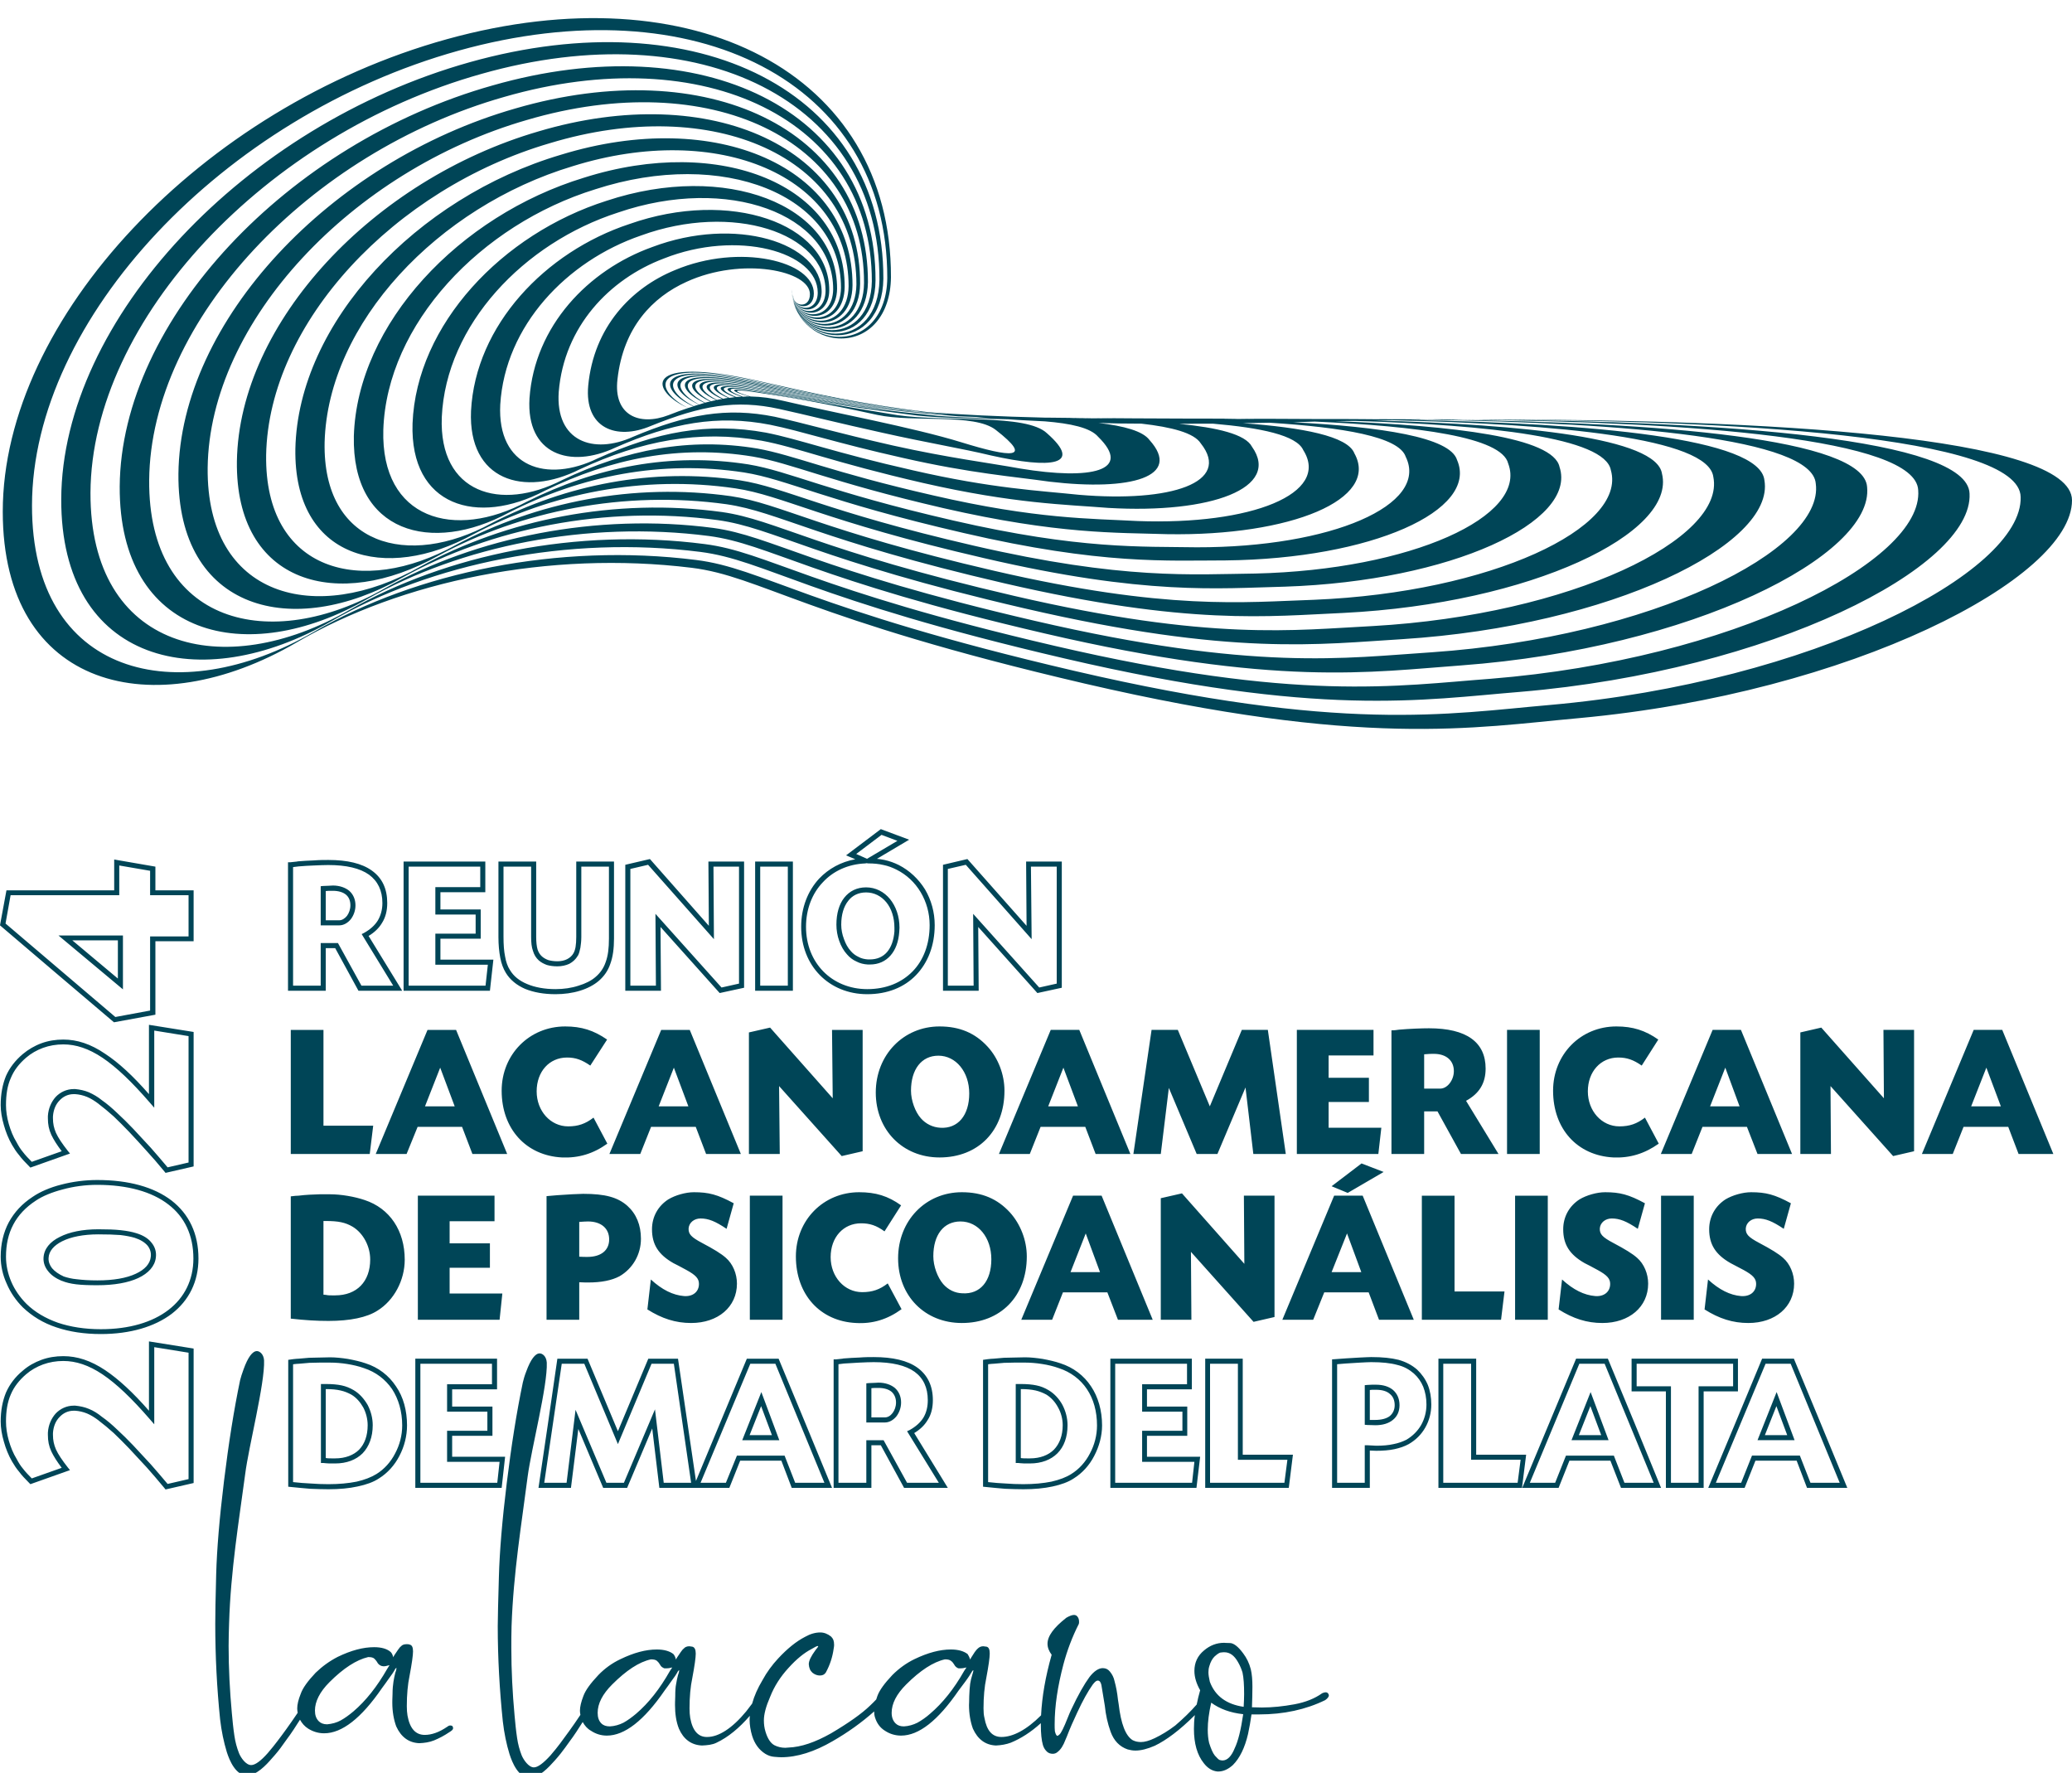 <?xml version="1.0" encoding="UTF-8"?>
<!DOCTYPE svg PUBLIC "-//W3C//DTD SVG 1.1//EN" "http://www.w3.org/Graphics/SVG/1.1/DTD/svg11.dtd">
<!-- Creator: CorelDRAW 2019 (64-Bit) -->
<svg xmlns="http://www.w3.org/2000/svg" xml:space="preserve" width="90px" height="77px" version="1.1" style="shape-rendering:geometricPrecision; text-rendering:geometricPrecision; image-rendering:optimizeQuality; fill-rule:evenodd; clip-rule:evenodd"
viewBox="0 0 90 77"
 xmlns:xlink="http://www.w3.org/1999/xlink">
 <defs>
  <style type="text/css">
   <![CDATA[
    .fil0 {fill:#004557}
   ]]>
  </style>
 </defs>
 <g id="Capa_x0020_1">
  <path class="fil0" d="M32.55 17.22c-0.83,-0.22 -1.04,-0.43 0.31,-0.21 1.66,0.28 3.02,0.51 6.12,1.02 2.18,0.31 5.6,-0.07 6.5,0.79 1.58,1.39 0.19,1.55 -2.44,0.96 -1.2,-0.29 -2.77,-0.55 -4.69,-0.98 -1.91,-0.42 -3.36,-0.79 -4.51,-1.04 -1.87,-0.41 -3.37,-0.15 -5.57,0.74 -1.51,0.64 -2.89,0.09 -2.72,-1.75 0.24,-2.54 1.86,-4.24 3.77,-5.02 2.8,-1.18 6.04,-0.39 6.03,1.02 0,0.35 -0.2,0.55 -0.45,0.55 -0.24,0 -0.44,-0.2 -0.44,-0.44 0,0.21 0.16,0.37 0.36,0.37 0.2,0 0.36,-0.16 0.36,-0.45 0.01,-1.03 -2.96,-1.64 -5.36,-0.54 -1.48,0.67 -2.75,1.98 -3,4.24 -0.18,1.55 0.94,2.04 2.22,1.55 0.3,-0.12 0.58,-0.22 0.85,-0.31 -1.61,-0.7 -2.15,-2.35 3.15,-1.15 2.35,0.53 4.47,1 7.27,1.33 1.4,0.11 3.06,0.19 5.12,0.24l0.01 0 0.04 0 0.12 0c0.89,0.01 1.82,0.02 2.78,0.03l-0.97 0 -1.07 -0.02c0.94,0.01 1.92,0.01 2.93,0.02 0.77,0 1.56,0.01 2.35,0.01l-0.78 0 -0.74 0c0.75,0 1.52,0 2.29,0 0.71,0 1.42,0.01 2.15,0.01l-0.77 0.01 -0.65 -0.01c0.69,0 1.39,0 2.09,0 0.72,0 1.44,0.01 2.16,0.01l-0.75 0 -0.67 0c0.69,0 1.39,0 2.09,0 0.71,0 1.43,0 2.14,0.01l-0.76 0 -0.69 0c0.71,-0.01 1.43,0 2.16,0 0.65,0 1.3,0 1.96,0.01l-0.71 0 -0.63 -0.01c0.67,0 1.34,0 2.01,0.01 11.79,0 24.22,0.72 24.25,3.37 0.09,3.28 -9.1,8.03 -20.47,9.03 -4.38,0.38 -9.02,1.22 -20.62,-1.48 -11.59,-2.7 -13.54,-4.46 -16.45,-4.82 -5.98,-0.75 -12.15,0.54 -16.59,3.12 -5.95,3.45 -12.26,1.92 -12.25,-5.49 0.01,-8.09 8.3,-16.9 18.53,-19.75 10.27,-2.86 18.64,1.36 18.62,9.88 -0.02,1.62 -0.95,2.55 -2.09,2.55 -1.13,0 -2.06,-0.93 -2.06,-2.07 0,1.17 0.96,2.14 2.15,2.14 1.18,0 2.14,-0.97 2.16,-2.66 0.02,-8.89 -8.62,-13.29 -19.28,-10.34 -10.66,2.95 -19.3,12.14 -19.3,20.52 0,7.71 6.57,9.29 12.75,5.69 4.56,-2.67 10.98,-4.01 17.17,-3.25 3,0.37 4.98,2.21 17.08,5.03 12.1,2.81 16.92,1.91 21.46,1.5 11.83,-1.09 21.42,-6.07 21.42,-9.46 0,-2.79 -13.34,-3.53 -25.81,-3.51 10.68,0.08 21.29,0.82 21.36,3.22 0.16,3.19 -8.62,7.69 -19.53,8.61 -4.2,0.34 -8.69,1.13 -19.77,-1.45 -11.09,-2.58 -13.01,-4.27 -15.83,-4.63 -5.76,-0.73 -11.69,0.51 -16.01,3 -5.71,3.3 -11.77,1.83 -11.75,-5.29 0.03,-7.8 7.97,-16.24 17.75,-18.98 9.88,-2.77 17.98,1.27 17.96,9.41 -0.02,1.56 -0.91,2.45 -2,2.45 -1.09,0 -1.98,-0.89 -1.97,-1.97 0,1.05 0.85,1.9 1.89,1.9 1.05,0 1.89,-0.85 1.91,-2.34 0.02,-7.77 -7.81,-11.63 -17.29,-8.94 -9.35,2.62 -16.94,10.68 -16.98,18.19 -0.02,6.83 5.77,8.25 11.25,5.09 4.2,-2.39 9.89,-3.58 15.43,-2.86 2.73,0.35 4.62,1.96 15.2,4.42 10.57,2.46 14.9,1.73 18.94,1.43 10.45,-0.84 18.81,-5.1 18.57,-8.19 -0.1,-2.26 -9.85,-2.96 -19.85,-3.07l-0.7 0.01c9.29,0.12 18.19,0.8 18.33,2.92 0.31,2.98 -7.64,7.01 -17.63,7.75 -3.87,0.28 -8.04,0.95 -18.1,-1.39 -10.07,-2.34 -11.94,-3.88 -14.57,-4.23 -5.33,-0.69 -10.77,0.44 -14.85,2.74 -5.25,3.02 -10.78,1.64 -10.75,-4.89 0.05,-7.22 7.29,-14.91 16.2,-17.42 9.09,-2.6 16.65,1.08 16.63,8.47 -0.01,1.43 -0.82,2.24 -1.82,2.24 -1,0 -1.81,-0.81 -1.81,-1.8 0.01,0.95 0.78,1.72 1.73,1.72 0.95,0 1.72,-0.77 1.74,-2.12 0.01,-7.02 -7.28,-10.52 -15.97,-8.01 -8.48,2.41 -15.36,9.72 -15.42,16.64 -0.05,6.25 5.23,7.57 10.24,4.7 3.97,-2.21 9.16,-3.29 14.27,-2.62 2.54,0.35 4.38,1.81 13.94,4.03 9.56,2.22 13.55,1.61 17.26,1.37 9.53,-0.66 17.08,-4.44 16.68,-7.33 -0.16,-1.97 -8.24,-2.63 -16.84,-2.77l-0.78 0.01c7.92,0.15 15.2,0.78 15.39,2.62 0.48,2.78 -6.65,6.32 -15.73,6.9 -3.53,0.21 -7.37,0.76 -16.42,-1.34 -9.04,-2.1 -10.86,-3.49 -13.31,-3.83 -4.9,-0.66 -9.84,0.36 -13.69,2.49 -4.78,2.72 -9.79,1.45 -9.74,-4.5 0.07,-6.63 6.61,-13.57 14.64,-15.87 8.31,-2.42 15.32,0.9 15.31,7.54 -0.02,1.29 -0.75,2.03 -1.65,2.03 -0.91,0 -1.64,-0.74 -1.64,-1.63 0,0.86 0.7,1.56 1.55,1.56 0.86,0 1.56,-0.7 1.57,-1.92 0.02,-6.27 -6.73,-9.41 -14.64,-7.08 -7.6,2.19 -13.79,8.76 -13.87,15.1 -0.06,5.65 4.7,6.87 9.24,4.3 3.73,-2.04 8.43,-3.01 13.11,-2.37 2.36,0.34 4.15,1.66 12.68,3.64 8.54,1.98 12.22,1.48 15.59,1.31 8.61,-0.49 15.33,-3.79 14.78,-6.48 -0.22,-1.69 -6.72,-2.29 -13.94,-2.46l-0.8 0.01c6.52,0.18 12.27,0.75 12.51,2.31 0.64,2.58 -5.68,5.64 -13.83,6.05 -3.2,0.14 -6.72,0.57 -14.75,-1.29 -8.02,-1.86 -9.79,-3.1 -12.05,-3.43 -4.46,-0.62 -8.92,0.29 -12.53,2.24 -4.31,2.42 -8.81,1.26 -8.74,-4.11 0.1,-6.04 5.93,-12.23 13.09,-14.32 7.52,-2.24 14,0.72 13.98,6.61 -0.01,1.16 -0.67,1.82 -1.48,1.82 -0.81,0 -1.46,-0.66 -1.46,-1.46 0,0.77 0.62,1.39 1.38,1.39 0.76,0 1.38,-0.62 1.4,-1.71 0.01,-5.52 -6.2,-8.3 -13.32,-6.14 -6.73,1.97 -12.21,7.78 -12.32,13.54 -0.07,5.07 4.16,6.18 8.24,3.91 3.5,-1.86 7.7,-2.72 11.95,-2.12 2.17,0.32 3.91,1.5 11.43,3.24 7.52,1.74 10.87,1.36 13.9,1.26 7.7,-0.32 13.6,-3.14 12.89,-5.63 -0.26,-1.42 -5.29,-1.96 -11.12,-2.14l-0.85 0.01c5.15,0.2 9.47,0.7 9.74,1.99 0.79,2.38 -4.7,4.96 -11.93,5.2 -2.87,0.07 -6.06,0.39 -13.07,-1.24 -7.01,-1.62 -8.72,-2.72 -10.8,-3.03 -4.03,-0.59 -7.99,0.22 -11.37,1.99 -3.84,2.12 -7.82,1.06 -7.74,-3.71 0.12,-5.47 5.25,-10.91 11.54,-12.77 6.73,-2.07 12.67,0.53 12.66,5.67 -0.01,1.03 -0.59,1.61 -1.31,1.61 -0.72,0 -1.3,-0.58 -1.29,-1.29 0,0.67 0.54,1.22 1.21,1.22 0.67,0 1.21,-0.55 1.22,-1.5 0.01,-4.77 -5.65,-7.19 -11.99,-5.21 -5.85,1.76 -10.63,6.82 -10.77,11.99 -0.09,4.49 3.63,5.49 7.24,3.52 3.26,-1.68 6.98,-2.43 10.79,-1.87 1.99,0.31 3.67,1.34 10.17,2.84 6.5,1.5 9.53,1.24 12.23,1.21 6.77,-0.16 11.85,-2.49 10.98,-4.78 -0.28,-1.15 -3.93,-1.62 -8.4,-1.82l-0.61 0.02 -0.32 0.01c3.8,0.2 6.81,0.64 7.11,1.64 0.95,2.19 -3.72,4.29 -10.04,4.36 -2.53,0 -5.4,0.2 -11.39,-1.19 -5.99,-1.38 -7.65,-2.33 -9.54,-2.63 -3.6,-0.55 -7.07,0.14 -10.21,1.74 -3.38,1.83 -6.83,0.87 -6.74,-3.32 0.15,-4.88 4.58,-9.57 9.99,-11.22 5.95,-1.89 11.34,0.34 11.33,4.74 -0.01,0.89 -0.51,1.4 -1.13,1.4 -0.62,0 -1.13,-0.51 -1.13,-1.12 0,0.58 0.47,1.05 1.05,1.05 0.57,0 1.04,-0.47 1.05,-1.29 0,-4.03 -5.12,-6.08 -10.67,-4.28 -4.98,1.54 -9.06,5.86 -9.21,10.45 -0.11,3.89 3.09,4.8 6.23,3.12 3.02,-1.51 6.25,-2.15 9.63,-1.62 1.8,0.3 3.43,1.18 8.91,2.44 5.48,1.26 8.19,1.12 10.56,1.16 5.85,0.01 10.11,-1.84 9.08,-3.93 -0.29,-0.88 -2.75,-1.28 -5.91,-1.48 -0.4,0.01 -0.78,0.01 -1.16,0.02 2.59,0.19 4.55,0.56 4.84,1.31 1.11,1.99 -2.74,3.6 -8.13,3.51 -2.2,-0.07 -4.74,0.01 -9.72,-1.13 -4.97,-1.15 -6.57,-1.95 -8.28,-2.24 -3.17,-0.52 -6.14,0.07 -9.05,1.49 -2.91,1.53 -5.85,0.68 -5.73,-2.93 0.17,-4.29 3.89,-8.23 8.43,-9.67 5.16,-1.71 10.02,0.16 10.01,3.82 -0.01,0.75 -0.44,1.18 -0.97,1.18 -0.52,0 -0.95,-0.43 -0.95,-0.95 0,0.49 0.39,0.88 0.87,0.88 0.48,0 0.87,-0.39 0.88,-1.08 0.01,-3.28 -4.58,-4.97 -9.34,-3.34 -4.1,1.32 -7.48,4.88 -7.66,8.89 -0.13,3.31 2.55,4.11 5.23,2.73 2.79,-1.33 5.52,-1.86 8.47,-1.37 1.62,0.29 3.19,1.02 7.66,2.04 4.46,1.03 6.84,1 8.87,1.11 4.94,0.18 8.38,-1.19 7.19,-3.08 -0.29,-0.65 -1.85,-0.97 -3.93,-1.15 -0.51,0 -0.99,0 -1.46,0.01 1.65,0.16 2.88,0.45 3.16,0.99 1.27,1.79 -1.76,2.92 -6.23,2.66 -1.87,-0.15 -4.09,-0.18 -8.04,-1.08 -3.96,-0.91 -5.51,-1.56 -7.03,-1.84 -2.73,-0.48 -5.22,0 -7.89,1.24 -2.44,1.23 -4.86,0.48 -4.73,-2.53 0.19,-3.72 3.22,-6.91 6.88,-8.12 4.37,-1.54 8.69,-0.03 8.68,2.88 0,0.61 -0.36,0.97 -0.79,0.97 -0.43,0 -0.78,-0.36 -0.78,-0.78 0,0.39 0.31,0.71 0.7,0.71 0.39,0 0.7,-0.32 0.71,-0.87 0,-2.53 -4.04,-3.86 -8.02,-2.41 -3.23,1.11 -5.9,3.92 -6.11,7.34 -0.14,2.73 2.02,3.42 4.23,2.34 2.55,-1.15 4.79,-1.58 7.31,-1.12 1.43,0.28 2.95,0.86 6.4,1.64 3.44,0.79 5.5,0.88 7.2,1.06 4.01,0.34 6.63,-0.54 5.29,-2.23 -0.29,-0.46 -1.26,-0.71 -2.58,-0.86 -0.65,0 -1.27,-0.01 -1.86,-0.03 1.1,0.13 1.92,0.35 2.21,0.74 1.43,1.59 -0.79,2.23 -4.34,1.81 -1.53,-0.22 -3.42,-0.36 -6.36,-1.03 -2.94,-0.66 -4.43,-1.17 -5.77,-1.44 -2.3,-0.45 -4.3,-0.08 -6.73,0.99 -1.98,0.93 -3.88,0.29 -3.73,-2.14 0.22,-3.13 2.54,-5.57 5.33,-6.57 3.59,-1.36 7.36,-0.21 7.36,1.95 -0.01,0.48 -0.28,0.76 -0.62,0.76 -0.34,0 -0.62,-0.28 -0.62,-0.61 0.01,0.3 0.24,0.54 0.54,0.54 0.29,0 0.53,-0.24 0.53,-0.66 0,-1.78 -3.5,-2.75 -6.69,-1.48 -2.36,0.89 -4.33,2.96 -4.56,5.79 -0.15,2.14 1.49,2.74 3.23,1.95 2.32,-0.98 4.07,-1.29 6.15,-0.87 1.25,0.27 2.71,0.7 5.14,1.25 2.43,0.54 4.16,0.75 5.53,1 3.09,0.51 4.89,0.1 3.38,-1.38 -0.34,-0.4 -1.21,-0.58 -2.31,-0.67 -0.55,-0.03 -1.08,-0.05 -1.59,-0.09 -1.33,-0.04 -2.77,-0.04 -3.94,-0.16 -3.65,-0.47 -5.14,-0.73 -6.99,-1.06 -1.48,-0.26 -1.33,-0.02 -0.6,0.24 0.09,-0.01 0.18,-0.01 0.28,-0.01zm0.05 0c0.47,0.01 0.93,0.07 1.43,0.19 2.12,0.5 5.66,1.16 7.73,1.8 2.17,0.67 3.15,0.75 1.49,-0.54 -0.94,-0.73 -3.56,-0.31 -5.14,-0.65 -2.57,-0.56 -3.78,-0.76 -5.26,-0.98 -1.18,-0.19 -0.97,-0.02 -0.25,0.18zm-2.71 0.5l0.23 -0.07c-1.5,-0.68 -1.93,-2.12 2.91,-1.03 2.27,0.51 4.32,0.96 7.08,1.27l0.1 0.01c-2.78,-0.32 -4.87,-0.78 -7.17,-1.31 -5.12,-1.15 -4.58,0.43 -3.15,1.13zm12.52 0.39c0.21,0.02 0.42,0.04 0.63,0.05 -0.81,-0.02 -1.59,-0.04 -2.3,-0.1 -4.19,-0.42 -5.83,-0.72 -7.86,-1.09 -1.65,-0.3 -1.51,-0.02 -0.67,0.26 -0.08,0 -0.16,0.01 -0.24,0.01 -0.77,-0.31 -0.89,-0.63 0.92,-0.29 2.22,0.42 4,0.74 8.72,1.13 0.26,0.01 0.53,0.02 0.8,0.03zm-1.17 -0.1l-0.1 -0.01 -0.01 0 0 0 -0.01 -0.01 -0.01 0 -0.01 0 -0.01 0 -0.01 0 -0.01 0 -0.01 0 -0.35 -0.04 0.12 0.02 0.02 0 0.09 0.01 -0.36 -0.04 -0.02 0 -0.02 0 -0.02 0 -0.08 -0.01c-3.68,-0.27 -5.44,-0.61 -7.54,-1.03 -2.15,-0.42 -2.04,0 -1.22,0.38 0.08,-0.01 0.16,-0.02 0.24,-0.03 -0.89,-0.33 -1.01,-0.71 0.97,-0.32 2.21,0.42 4.01,0.76 8.35,1.08zm-11.11 -0.37c0.08,-0.02 0.15,-0.05 0.23,-0.07 -1.4,-0.64 -1.74,-1.89 2.65,-0.91 2.2,0.49 4.19,0.92 6.93,1.22l0.08 0c-2.75,-0.3 -4.77,-0.74 -7,-1.24 -4.65,-1.04 -4.22,0.33 -2.89,1zm0.24 -0.07c0.08,-0.03 0.16,-0.05 0.23,-0.07 -1.29,-0.6 -1.55,-1.66 2.39,-0.8 2.14,0.48 4.06,0.89 6.8,1.16l0.07 0.01c-2.74,-0.29 -4.69,-0.71 -6.86,-1.19 -4.2,-0.93 -3.86,0.25 -2.63,0.89zm0.25 -0.08c0.08,-0.02 0.16,-0.04 0.23,-0.05 -1.2,-0.56 -1.4,-1.45 2.12,-0.69 2.08,0.45 3.92,0.84 6.64,1.1l0.1 0.01c-2.74,-0.27 -4.62,-0.67 -6.73,-1.13 -3.76,-0.82 -3.5,0.17 -2.36,0.76zm9.38 0.4l-0.1 -0.01 -0.15 -0.02c-3.08,-0.24 -4.81,-0.59 -6.83,-1 -2.53,-0.52 -2.4,0.03 -1.51,0.46 0.07,-0.02 0.15,-0.03 0.22,-0.04 -0.94,-0.39 -1.05,-0.87 1.28,-0.4 2.05,0.41 3.78,0.75 7.09,1.01zm-9.12 -0.46c0.08,-0.02 0.15,-0.04 0.23,-0.05 -1.11,-0.51 -1.27,-1.25 1.84,-0.59 2.04,0.44 3.83,0.81 6.62,1.06 -2.75,-0.26 -4.56,-0.64 -6.61,-1.08 -3.33,-0.71 -3.13,0.11 -2.08,0.66zm8.73 0.42c-2.93,-0.24 -4.67,-0.6 -6.68,-1.01 -2.71,-0.57 -2.59,0.04 -1.56,0.49 -0.08,0.01 -0.15,0.02 -0.23,0.04 -0.97,-0.49 -1.12,-1.17 1.8,-0.56 2.02,0.43 3.79,0.79 6.64,1.04l0.03 0zm-25.56 26.88l-1.42 0 0 5.39 3.43 0 0.15 -1.23 -2.16 0 0 -4.16zm6.47 5.39l1.51 0 -2.22 -5.39 -1.24 0 -2.25 5.39 1.34 0 0.48 -1.18 1.93 0 0.45 1.18zm-0.77 -2.07l-1.29 0 0.66 -1.68 0.63 1.68zm6.62 -2.9c-0.58,-0.4 -1.11,-0.57 -1.82,-0.57 -1.56,0 -2.76,1.22 -2.76,2.79 0,1.66 1.06,2.82 2.62,2.9 0.72,0.03 1.36,-0.16 1.97,-0.6l-0.6 -1.13c-0.35,0.27 -0.67,0.38 -1.1,0.38 -0.77,0 -1.37,-0.67 -1.37,-1.52 0,-0.86 0.55,-1.47 1.32,-1.47 0.37,0 0.65,0.1 1.01,0.35l0.73 -1.13zm4.3 4.97l1.51 0 -2.22 -5.39 -1.24 0 -2.25 5.39 1.34 0 0.47 -1.18 1.94 0 0.45 1.18zm-0.77 -2.07l-1.29 0 0.66 -1.68 0.63 1.68zm2.63 -3.21l0 5.28 1.34 0 -0.03 -2.95 2.72 3.04 0.91 -0.21 0 -5.27 -1.33 0 0.03 2.97 -2.72 -3.07 -0.92 0.21zm8.28 -0.26c-1.57,0 -2.77,1.24 -2.77,2.87 0,1.63 1.17,2.82 2.77,2.82 1.69,0 2.82,-1.17 2.82,-2.9 0,-0.7 -0.27,-1.41 -0.73,-1.91 -0.54,-0.59 -1.21,-0.88 -2.09,-0.88zm-0.05 1.27c0.76,0 1.34,0.7 1.34,1.64 0,0.95 -0.49,1.54 -1.26,1.49 -0.32,-0.02 -0.62,-0.16 -0.84,-0.41 -0.25,-0.28 -0.43,-0.78 -0.43,-1.2 0,-0.93 0.46,-1.52 1.19,-1.52zm6.83 4.27l1.51 0 -2.22 -5.39 -1.24 0 -2.25 5.39 1.34 0 0.47 -1.18 1.94 0 0.45 1.18zm-0.77 -2.07l-1.29 0 0.66 -1.68 0.63 1.68zm8.25 -3.32l-1.13 0 -1.39 3.32 -1.39 -3.32 -1.14 0 -0.79 5.39 1.19 0 0.35 -2.87 1.21 2.87 0.9 0 1.22 -2.89 0.34 2.89 1.41 0 -0.78 -5.39zm2.64 1.11l1.95 0 0 -1.11 -3.33 0 0 5.39 3.54 0 0.13 -1.14 -2.29 0 0 -1.12 1.75 0 0 -1.05 -1.75 0 0 -0.97zm2.73 4.28l1.42 0 0 -1.85 0.58 0 1.02 1.85 1.63 0 -1.41 -2.31c0.57,-0.31 0.85,-0.76 0.85,-1.4 0,-1.15 -0.83,-1.75 -2.46,-1.75 -0.31,0 -0.85,0.02 -1.3,0.06 -0.07,0.01 -0.19,0.03 -0.33,0.03l0 5.37zm1.42 -4.33c0.24,-0.02 0.28,-0.02 0.42,-0.02 0.54,0 0.87,0.29 0.87,0.75 0,0.39 -0.28,0.76 -0.59,0.76l-0.7 0 0 -1.49zm5.02 -1.06l-1.42 0 0 5.39 1.42 0 0 -5.39zm5.15 0.42c-0.57,-0.4 -1.11,-0.57 -1.82,-0.57 -1.56,0 -2.75,1.22 -2.75,2.79 0,1.66 1.05,2.82 2.62,2.9 0.71,0.03 1.35,-0.16 1.97,-0.6l-0.6 -1.13c-0.35,0.27 -0.67,0.38 -1.11,0.38 -0.77,0 -1.37,-0.67 -1.37,-1.52 0,-0.86 0.56,-1.47 1.32,-1.47 0.38,0 0.66,0.1 1.02,0.35l0.72 -1.13zm4.31 4.97l1.5 0 -2.22 -5.39 -1.23 0 -2.25 5.39 1.34 0 0.47 -1.18 1.93 0 0.46 1.18zm-0.78 -2.07l-1.28 0 0.66 -1.68 0.62 1.68zm2.64 -3.21l0 5.28 1.33 0 -0.02 -2.95 2.72 3.04 0.91 -0.21 0 -5.27 -1.33 0 0.02 2.97 -2.72 -3.07 -0.91 0.21zm9.48 5.28l1.51 0 -2.22 -5.39 -1.24 0 -2.25 5.39 1.34 0 0.47 -1.18 1.94 0 0.45 1.18zm-0.77 -2.07l-1.29 0 0.66 -1.68 0.63 1.68zm-74.28 9.22c0.63,0.07 1.11,0.1 1.64,0.1 0.93,0 1.67,-0.15 2.13,-0.45 0.71,-0.44 1.18,-1.31 1.18,-2.21 0,-1.26 -0.65,-2.23 -1.74,-2.59 -0.44,-0.15 -1.03,-0.25 -1.5,-0.25l-0.46 0c-0.29,0.01 -0.6,0.02 -0.91,0.06 -0.07,0 -0.19,0.01 -0.34,0.03l0 5.31zm1.42 -4.24l0.1 0c0.54,0 0.85,0.06 1.17,0.25 0.46,0.28 0.76,0.85 0.76,1.42 0,0.96 -0.58,1.56 -1.52,1.56l-0.14 0c-0.09,0 -0.17,0 -0.26,-0.02 -0.03,0 -0.07,-0.01 -0.11,-0.01l0 -3.2zm5.48 0.01l1.95 0 0 -1.11 -3.33 0 0 5.39 3.55 0 0.12 -1.14 -2.29 0 0 -1.12 1.75 0 0 -1.06 -1.75 0 0 -0.96zm4.21 4.28l1.42 0 0 -1.63c0.17,0.01 0.34,0.01 0.39,0.01 0.57,0 1.02,-0.09 1.36,-0.27 0.57,-0.33 0.93,-0.94 0.93,-1.63 0,-0.59 -0.2,-1.08 -0.59,-1.43 -0.42,-0.37 -0.96,-0.52 -1.92,-0.52 -0.18,0 -0.73,0.03 -1.13,0.06 -0.1,0.01 -0.25,0.02 -0.46,0.04l0 5.37zm1.42 -4.25c0.14,-0.01 0.29,-0.02 0.38,-0.02 0.57,0 0.92,0.3 0.92,0.78 0,0.48 -0.36,0.76 -0.95,0.76 -0.08,0 -0.21,0 -0.35,-0.01l0 -1.51zm6.71 -0.81c-0.7,-0.38 -1.09,-0.48 -1.73,-0.48 -0.36,0 -0.81,0.13 -1.11,0.31 -0.45,0.29 -0.71,0.76 -0.71,1.3 0,0.66 0.28,1.1 0.93,1.47 0.1,0.05 0.3,0.15 0.57,0.3 0.4,0.22 0.54,0.37 0.54,0.6 0,0.35 -0.27,0.56 -0.65,0.53 -0.48,-0.04 -0.95,-0.27 -1.44,-0.72l-0.15 1.3c0.63,0.4 1.23,0.59 1.9,0.59 1.17,0 1.99,-0.7 1.99,-1.71 0,-0.43 -0.18,-0.86 -0.48,-1.12 -0.2,-0.18 -0.53,-0.38 -1.04,-0.65 -0.47,-0.25 -0.59,-0.38 -0.58,-0.63 0.02,-0.25 0.24,-0.43 0.52,-0.43 0.34,0 0.64,0.12 1.13,0.45l0.31 -1.11zm2.12 -0.33l-1.42 0 0 5.39 1.42 0 0 -5.39zm5.15 0.42c-0.57,-0.41 -1.11,-0.57 -1.82,-0.57 -1.55,0 -2.75,1.21 -2.75,2.79 0,1.65 1.05,2.82 2.62,2.89 0.71,0.04 1.35,-0.15 1.97,-0.6l-0.6 -1.12c-0.35,0.27 -0.67,0.38 -1.11,0.38 -0.77,0 -1.37,-0.67 -1.37,-1.52 0,-0.87 0.56,-1.47 1.32,-1.47 0.38,0 0.66,0.09 1.02,0.35l0.72 -1.13zm2.64 -0.57c-1.58,0 -2.77,1.24 -2.77,2.87 0,1.63 1.16,2.81 2.77,2.81 1.68,0 2.82,-1.16 2.82,-2.89 0,-0.71 -0.28,-1.41 -0.73,-1.91 -0.54,-0.59 -1.21,-0.88 -2.09,-0.88zm-0.06 1.27c0.77,0 1.34,0.7 1.34,1.64 0,0.95 -0.48,1.53 -1.26,1.48 -0.32,-0.01 -0.61,-0.15 -0.83,-0.4 -0.25,-0.29 -0.43,-0.78 -0.43,-1.21 0,-0.93 0.45,-1.51 1.18,-1.51zm6.84 4.27l1.51 0 -2.22 -5.39 -1.24 0 -2.25 5.39 1.34 0 0.47 -1.19 1.93 0 0.46 1.19zm-0.78 -2.07l-1.28 0 0.66 -1.68 0.62 1.68zm2.64 -3.21l0 5.28 1.33 0 -0.02 -2.95 2.72 3.04 0.91 -0.21 0 -5.27 -1.33 0 0.02 2.96 -2.71 -3.06 -0.92 0.21zm9.48 5.28l1.51 0 -2.22 -5.39 -1.24 0 -2.25 5.39 1.34 0 0.48 -1.19 1.93 0 0.45 1.19zm-0.77 -2.07l-1.29 0 0.67 -1.68 0.62 1.68zm0.01 -4.72l-1.3 0.99 0.7 0.29 1.56 -0.91 -0.96 -0.37zm4.04 1.4l-1.42 0 0 5.39 3.44 0 0.15 -1.23 -2.17 0 0 -4.16zm4.05 0l-1.42 0 0 5.39 1.42 0 0 -5.39zm4.22 0.33c-0.7,-0.38 -1.09,-0.48 -1.73,-0.48 -0.36,0 -0.81,0.13 -1.11,0.31 -0.45,0.29 -0.71,0.76 -0.71,1.3 0,0.66 0.28,1.1 0.93,1.47 0.1,0.05 0.3,0.15 0.57,0.3 0.4,0.22 0.54,0.37 0.54,0.6 0,0.35 -0.27,0.56 -0.65,0.53 -0.48,-0.04 -0.95,-0.27 -1.44,-0.72l-0.15 1.3c0.63,0.4 1.23,0.59 1.9,0.59 1.17,0 1.99,-0.7 1.99,-1.71 0,-0.43 -0.18,-0.86 -0.48,-1.12 -0.2,-0.18 -0.53,-0.38 -1.04,-0.65 -0.47,-0.25 -0.59,-0.38 -0.58,-0.63 0.02,-0.25 0.24,-0.43 0.52,-0.43 0.34,0 0.64,0.12 1.13,0.45l0.31 -1.11zm2.12 -0.33l-1.42 0 0 5.39 1.42 0 0 -5.39zm4.22 0.33c-0.7,-0.38 -1.09,-0.48 -1.73,-0.48 -0.36,0 -0.81,0.13 -1.11,0.31 -0.45,0.29 -0.71,0.76 -0.71,1.3 0,0.66 0.28,1.1 0.93,1.47 0.1,0.05 0.29,0.15 0.57,0.3 0.4,0.22 0.54,0.37 0.54,0.6 0,0.35 -0.27,0.56 -0.66,0.53 -0.47,-0.04 -0.94,-0.27 -1.43,-0.72l-0.15 1.3c0.63,0.4 1.23,0.59 1.9,0.59 1.17,0 1.99,-0.7 1.99,-1.71 0,-0.43 -0.18,-0.86 -0.48,-1.12 -0.2,-0.18 -0.53,-0.38 -1.04,-0.65 -0.47,-0.25 -0.59,-0.38 -0.58,-0.63 0.02,-0.25 0.24,-0.43 0.52,-0.43 0.34,0 0.64,0.12 1.13,0.45l0.31 -1.11zm-65.06 12.11c0.28,0.03 0.52,0.05 0.76,0.06 0.26,0.02 0.51,0.03 0.78,0.03 0.46,0 0.87,-0.04 1.22,-0.11 0.35,-0.08 0.63,-0.19 0.86,-0.33 0.34,-0.21 0.62,-0.52 0.81,-0.89 0.2,-0.37 0.31,-0.79 0.31,-1.22 0,-0.61 -0.16,-1.15 -0.44,-1.58 -0.29,-0.42 -0.7,-0.74 -1.22,-0.91 -0.22,-0.08 -0.48,-0.14 -0.73,-0.18 -0.25,-0.04 -0.51,-0.06 -0.74,-0.06l-0.46 0c-0.14,0 -0.29,0.01 -0.44,0.01 -0.15,0.01 -0.31,0.03 -0.46,0.04l-0.01 0c-0.05,0 -0.13,0.01 -0.22,0.02l-0.02 0.01 0 5.11zm0.75 0.29c-0.27,-0.02 -0.55,-0.05 -0.86,-0.08l-0.1 -0.01 0 -5.51 0.21 -0.03c0.1,-0.01 0.18,-0.02 0.24,-0.02 0.15,-0.01 0.31,-0.03 0.46,-0.04 0.15,0 0.3,-0.01 0.45,-0.01l0.46 -0.01c0.24,0 0.51,0.03 0.77,0.07 0.27,0.05 0.54,0.11 0.77,0.19 0.56,0.18 1.01,0.53 1.32,1 0.32,0.46 0.48,1.05 0.48,1.7 0,0.46 -0.12,0.92 -0.33,1.32 -0.21,0.41 -0.52,0.75 -0.89,0.98 -0.24,0.16 -0.55,0.27 -0.93,0.35 -0.36,0.08 -0.79,0.12 -1.26,0.12 -0.26,0 -0.52,-0.01 -0.79,-0.02zm0.57 -4.55l0.1 0c0.28,0 0.5,0.02 0.69,0.06 0.19,0.04 0.36,0.11 0.53,0.21 0.25,0.15 0.45,0.38 0.6,0.64 0.14,0.27 0.22,0.57 0.22,0.88 0,0.51 -0.16,0.93 -0.44,1.22 -0.28,0.28 -0.69,0.44 -1.19,0.44l-0.14 0c-0.09,0 -0.17,0 -0.27,-0.01l-0.1 -0.01 -0.11 0 0 -3.43 0.11 0zm0.74 0.28c-0.17,-0.04 -0.37,-0.06 -0.64,-0.06l0 2.99 0.03 0.01c0.07,0.01 0.15,0.01 0.24,0.01l0.14 0c0.44,0 0.8,-0.14 1.04,-0.38 0.24,-0.25 0.37,-0.61 0.37,-1.06 0,-0.27 -0.07,-0.54 -0.19,-0.77 -0.13,-0.23 -0.3,-0.43 -0.52,-0.56 -0.15,-0.08 -0.29,-0.14 -0.47,-0.18zm4.74 -0.27l1.84 0 0 -0.89 -3.11 0 0 5.17 3.34 0 0.1 -0.91 -2.28 0 0 -1.35 1.75 0 0 -0.83 -1.75 0 0 -1.19 0.11 0zm1.95 0.22l-1.84 0 0 0.75 1.75 0 0 1.27 -1.75 0 0 0.91 2.3 0 -0.15 1.35 -3.75 0 0 -5.61 3.55 0 0 1.33 -0.11 0zm7.79 -1.11l-0.97 0 -1.46 3.49 -1.46 -3.49 -0.98 0 -0.76 5.17 0.97 0 0.39 -3.17 1.34 3.17 0.76 0 1.35 -3.19 0.38 3.19 1.19 0 -0.75 -5.17zm-1.04 -0.22l1.22 0 0.78 5.31 2.21 -5.31 1.38 0c0.78,1.87 1.55,3.74 2.32,5.61l-1.75 0 -0.45 -1.18 -1.79 0 -0.47 1.18 -3.04 0 -0.31 -2.58 -1.09 2.58 -1.04 0 -1.08 -2.56 -0.32 2.56 -1.41 0c0.28,-1.87 0.55,-3.74 0.82,-5.61l1.31 0 1.32 3.15 1.32 -3.15 0.07 0zm6.31 5.39l1.27 0 -2.13 -5.17 -1.09 0 -2.16 5.17 1.1 0 0.48 -1.18 2.07 0 0.46 1.18zm-0.85 -1.85l-1.45 0 0.83 -2.09 0.78 2.09 -0.16 0zm-1.13 -0.22l0.97 0 -0.47 -1.26 -0.5 1.26zm3.86 2.07l1.21 0 0 -1.85 0.75 0 1.02 1.85 1.38 0 -1.38 -2.24 0.11 -0.05c0.27,-0.15 0.47,-0.33 0.6,-0.54 0.13,-0.22 0.19,-0.47 0.19,-0.76 0,-0.54 -0.19,-0.95 -0.57,-1.23 -0.39,-0.28 -0.99,-0.42 -1.78,-0.42 -0.17,0 -0.39,0.01 -0.62,0.02 -0.22,0.01 -0.46,0.03 -0.67,0.04l-0.24 0.03 0 5.15zm1.32 0.22l-1.53 0 0 -5.58 0.1 0c0.11,-0.01 0.21,-0.02 0.28,-0.03l0.05 -0.01c0.22,-0.02 0.46,-0.03 0.68,-0.04 0.25,-0.02 0.47,-0.02 0.63,-0.02 0.83,0 1.47,0.15 1.9,0.46 0.44,0.32 0.67,0.79 0.67,1.41 0,0.33 -0.07,0.63 -0.23,0.87 -0.13,0.22 -0.33,0.41 -0.58,0.56l1.46 2.38 -1.9 0 -1.01 -1.85 -0.41 0 0 1.85 -0.11 0zm-0.01 -4.55l0.25 -0.01 0.18 -0.01c0.29,0 0.54,0.09 0.71,0.23 0.17,0.15 0.27,0.37 0.27,0.63 0,0.23 -0.08,0.44 -0.2,0.6 -0.13,0.16 -0.31,0.27 -0.5,0.27l-0.81 0 0 -1.7 0.1 -0.01zm0.26 0.21l-0.14 0.01 0 1.27 0.59 0c0.12,0 0.24,-0.07 0.33,-0.19 0.09,-0.12 0.15,-0.28 0.15,-0.46 0,-0.19 -0.07,-0.35 -0.19,-0.46 -0.13,-0.11 -0.33,-0.17 -0.57,-0.17l-0.17 0zm4.93 4.09c0.27,0.03 0.51,0.05 0.75,0.06 0.26,0.02 0.51,0.03 0.78,0.03 0.46,0 0.87,-0.04 1.22,-0.11 0.35,-0.08 0.64,-0.19 0.86,-0.33 0.34,-0.21 0.62,-0.52 0.81,-0.89 0.2,-0.37 0.31,-0.79 0.31,-1.22 0,-0.61 -0.15,-1.15 -0.44,-1.58 -0.28,-0.42 -0.7,-0.74 -1.22,-0.91 -0.22,-0.08 -0.47,-0.14 -0.73,-0.18 -0.25,-0.04 -0.51,-0.06 -0.73,-0.06l-0.47 0c-0.14,0 -0.28,0.01 -0.44,0.01 -0.15,0.01 -0.31,0.03 -0.46,0.04l-0.01 0c-0.05,0 -0.12,0.01 -0.22,0.02l-0.01 0.01 0 5.11zm0.74 0.29c-0.27,-0.02 -0.55,-0.05 -0.86,-0.08l-0.1 -0.01 0 -5.51 0.21 -0.03c0.1,-0.01 0.18,-0.02 0.24,-0.02 0.16,-0.01 0.31,-0.03 0.46,-0.04 0.15,0 0.3,-0.01 0.45,-0.01l0.47 -0.01c0.23,0 0.5,0.03 0.76,0.07 0.27,0.05 0.54,0.11 0.77,0.19 0.56,0.18 1.02,0.53 1.33,1 0.31,0.46 0.48,1.05 0.48,1.7 0,0.46 -0.13,0.92 -0.34,1.32 -0.21,0.41 -0.52,0.75 -0.89,0.98 -0.24,0.16 -0.55,0.27 -0.92,0.35 -0.37,0.08 -0.79,0.12 -1.27,0.12 -0.26,0 -0.52,-0.01 -0.79,-0.02zm0.57 -4.55l0.1 0c0.28,0 0.5,0.02 0.69,0.06 0.2,0.04 0.36,0.11 0.53,0.21 0.25,0.15 0.46,0.38 0.6,0.64 0.14,0.27 0.22,0.57 0.22,0.88 0,0.51 -0.15,0.93 -0.44,1.22 -0.28,0.28 -0.69,0.44 -1.19,0.44l-0.14 0c-0.09,0 -0.17,0 -0.27,-0.01l-0.1 -0.01 -0.11 0 0 -3.43 0.11 0zm0.75 0.28c-0.18,-0.04 -0.38,-0.06 -0.64,-0.06l0 2.99 0.02 0.01c0.08,0.01 0.15,0.01 0.24,0.01l0.14 0c0.44,0 0.8,-0.14 1.04,-0.38 0.24,-0.25 0.38,-0.61 0.38,-1.06 0,-0.27 -0.07,-0.54 -0.2,-0.77 -0.12,-0.23 -0.3,-0.43 -0.51,-0.56 -0.15,-0.08 -0.3,-0.14 -0.47,-0.18zm4.74 -0.27l1.84 0 0 -0.89 -3.12 0 0 5.17 3.34 0 0.1 -0.91 -2.27 0 0 -1.35 1.75 0 0 -0.83 -1.75 0 0 -1.19 0.11 0zm1.94 0.22l-1.84 0 0 0.75 1.75 0 0 1.27 -1.75 0 0 0.91 2.31 0 -0.16 1.35 -3.74 0 0 -5.61 3.54 0 0 1.33 -0.11 0zm2.11 -1.11l-1.21 0 0 5.17 3.23 0 0.13 -1 -2.15 0 0 -4.17zm-1.32 -0.22l1.53 0 0 4.17 2.18 0 -0.18 1.44 -3.63 0 0 -5.61 0.1 0zm5.63 5.39l1.2 0 0 -1.63 0.12 0c0.16,0.01 0.32,0.02 0.38,0.02 0.28,0 0.53,-0.02 0.75,-0.07 0.21,-0.04 0.4,-0.11 0.56,-0.19 0.27,-0.16 0.49,-0.38 0.64,-0.64 0.15,-0.27 0.23,-0.57 0.23,-0.89 0,-0.29 -0.05,-0.54 -0.14,-0.77 -0.09,-0.22 -0.23,-0.42 -0.41,-0.58 -0.2,-0.17 -0.42,-0.3 -0.72,-0.37 -0.29,-0.08 -0.66,-0.12 -1.13,-0.12 -0.1,0 -0.28,0.01 -0.48,0.02l-0.64 0.04 -0.36 0.03 0 5.15zm1.31 0.22l-1.53 0 0 -5.58c0.41,-0.03 0.8,-0.06 1.21,-0.08 0.22,-0.01 0.4,-0.02 0.49,-0.02 0.49,0 0.87,0.04 1.19,0.12 0.32,0.09 0.58,0.23 0.8,0.42 0.2,0.19 0.36,0.41 0.47,0.67 0.1,0.25 0.15,0.54 0.15,0.85 0,0.36 -0.09,0.7 -0.26,1 -0.17,0.3 -0.41,0.54 -0.72,0.72 -0.18,0.1 -0.39,0.17 -0.62,0.22 -0.24,0.05 -0.5,0.07 -0.79,0.07l-0.28 -0.01 0 1.62 -0.11 0zm0 -4.47l0.2 -0.01 0.18 0c0.31,0 0.56,0.08 0.74,0.23 0.18,0.16 0.28,0.38 0.28,0.66 0,0.27 -0.1,0.49 -0.29,0.64 -0.18,0.15 -0.44,0.23 -0.76,0.23 -0.08,0 -0.21,-0.01 -0.35,-0.01l-0.11 -0.01 0 -1.72 0.11 -0.01zm0.21 0.21l-0.1 0.01 0 1.3 0.24 0c0.27,0 0.49,-0.06 0.63,-0.17 0.13,-0.11 0.21,-0.27 0.21,-0.47 0,-0.21 -0.07,-0.38 -0.21,-0.49 -0.13,-0.12 -0.34,-0.18 -0.6,-0.18l-0.17 0zm4.3 -1.13l-1.21 0 0 5.17 3.23 0 0.13 -1 -2.15 0 0 -4.17zm-1.31 -0.22l1.53 0 0 4.17 2.17 0 -0.18 1.44 -3.63 0 0 -5.61 0.11 0zm7.97 5.39l1.27 0 -2.13 -5.17 -1.1 0 -2.15 5.17 1.1 0 0.47 -1.18 2.08 0 0.46 1.18zm1.43 0.22l-1.58 0 -0.46 -1.18 -1.78 0 -0.47 1.18 -1.58 0c0.78,-1.87 1.56,-3.74 2.34,-5.61l1.38 0c0.78,1.87 1.55,3.74 2.31,5.61l-0.16 0zm-2.28 -2.07l-1.45 0 0.83 -2.09 0.78 2.09 -0.16 0zm-1.13 -0.22l0.97 0 -0.47 -1.26 -0.5 1.26zm5.31 -2.12l1.39 0 0 -0.98 -4.19 0 0 0.98 1.49 0 0 4.19 1.2 0 0 -4.19 0.11 0zm1.5 0.22l-1.39 0 0 4.19 -1.64 0 0 -4.19 -1.49 0 0 -1.42 4.62 0 0 1.42 -0.1 0zm3.25 3.97l1.27 0 -2.13 -5.17 -1.09 0 -2.16 5.17 1.1 0 0.47 -1.18 2.08 0 0.46 1.18zm1.43 0.22l-1.58 0 -0.45 -1.18 -1.79 0 -0.47 1.18 -1.58 0c0.78,-1.87 1.57,-3.74 2.34,-5.61l1.38 0c0.78,1.87 1.55,3.74 2.32,5.61l-0.17 0zm-2.28 -2.07l-1.45 0 0.83 -2.09 0.78 2.09 -0.16 0zm-1.13 -0.22l0.97 0 -0.47 -1.26 -0.5 1.26zm-63.93 -19.52l1.2 0 0 -1.85 0.75 0 1.02 1.85 1.38 0 -1.37 -2.24 0.1 -0.05c0.27,-0.15 0.47,-0.33 0.6,-0.54 0.13,-0.22 0.2,-0.47 0.2,-0.76 0,-0.54 -0.2,-0.95 -0.58,-1.23 -0.39,-0.28 -0.99,-0.42 -1.77,-0.42 -0.17,0 -0.39,0.01 -0.63,0.02 -0.22,0.01 -0.45,0.02 -0.66,0.04l-0.24 0.03 0 5.15zm1.31 0.22l-1.53 0 0 -5.58 0.1 0c0.11,-0.01 0.21,-0.02 0.28,-0.03l0.05 -0.01c0.22,-0.02 0.46,-0.03 0.68,-0.04 0.25,-0.02 0.47,-0.02 0.64,-0.02 0.83,0 1.46,0.15 1.89,0.46 0.45,0.32 0.67,0.79 0.67,1.41 0,0.33 -0.07,0.62 -0.23,0.87 -0.13,0.22 -0.33,0.41 -0.58,0.56l1.46 2.38 -1.9 0 -1.01 -1.85 -0.41 0 0 1.85 -0.11 0zm-0.01 -4.55l0.25 -0.01 0.18 -0.01c0.29,0 0.54,0.09 0.71,0.23 0.17,0.15 0.27,0.37 0.27,0.63 0,0.23 -0.08,0.44 -0.2,0.6 -0.13,0.16 -0.31,0.27 -0.5,0.27l-0.81 0 0 -1.7 0.1 -0.01zm0.26 0.21l-0.14 0.01 0 1.27 0.59 0c0.12,0 0.24,-0.08 0.33,-0.19 0.09,-0.12 0.15,-0.29 0.15,-0.46 0,-0.19 -0.06,-0.35 -0.19,-0.46 -0.13,-0.11 -0.33,-0.17 -0.57,-0.17l-0.17 0zm4.73 -0.16l1.84 0 0 -0.89 -3.11 0 0 5.17 3.34 0 0.1 -0.91 -2.28 0 0 -1.35 1.75 0 0 -0.83 -1.75 0 0 -1.19 0.11 0zm1.95 0.22l-1.84 0 0 0.75 1.75 0 0 1.27 -1.75 0 0 0.91 2.3 0 -0.15 1.35 -3.75 0 0 -5.61 3.55 0 0 1.33 -0.11 0zm0.9 -1.11l0 3.05c0,0.34 0.02,0.62 0.07,0.86 0.04,0.23 0.11,0.43 0.21,0.58 0.16,0.27 0.41,0.47 0.75,0.61 0.33,0.14 0.75,0.22 1.23,0.22 0.35,0 0.7,-0.05 1,-0.15 0.3,-0.09 0.56,-0.22 0.74,-0.38 0.2,-0.17 0.35,-0.38 0.44,-0.65 0.1,-0.27 0.14,-0.6 0.14,-1.02l0 -3.12 -1.2 0 0 3.05c0,0.18 -0.02,0.34 -0.04,0.47 -0.03,0.15 -0.06,0.26 -0.11,0.35l-0.01 0.01c-0.08,0.14 -0.21,0.26 -0.36,0.34 -0.15,0.07 -0.33,0.11 -0.52,0.11 -0.17,0 -0.32,-0.02 -0.46,-0.06 -0.13,-0.05 -0.25,-0.11 -0.35,-0.2 -0.12,-0.11 -0.2,-0.24 -0.25,-0.41 -0.06,-0.16 -0.08,-0.36 -0.08,-0.61l0 -3.05 -1.2 0zm-0.22 3.05l0 -3.27 1.64 0 0 3.27c0,0.23 0.02,0.41 0.06,0.55 0.04,0.12 0.1,0.22 0.19,0.3 0.08,0.07 0.17,0.12 0.28,0.16 0.11,0.03 0.24,0.05 0.39,0.05 0.16,0 0.3,-0.03 0.42,-0.09 0.12,-0.06 0.22,-0.15 0.28,-0.26 0.04,-0.07 0.07,-0.16 0.09,-0.27 0.02,-0.12 0.03,-0.27 0.03,-0.44l0 -3.27 1.64 0 0 3.34c0,0.44 -0.05,0.8 -0.16,1.1 -0.1,0.3 -0.27,0.54 -0.5,0.74 -0.21,0.18 -0.49,0.33 -0.82,0.43 -0.32,0.1 -0.69,0.15 -1.06,0.15 -0.51,0 -0.95,-0.08 -1.32,-0.23 -0.37,-0.16 -0.66,-0.4 -0.84,-0.7 -0.11,-0.18 -0.19,-0.39 -0.24,-0.65 -0.05,-0.26 -0.08,-0.56 -0.08,-0.91zm5.73 -2.95l0 5.07 1.11 0 -0.02 -3.12 2.87 3.2 0.76 -0.17 0 -5.08 -1.11 0 0.02 3.15 -2.86 -3.23 -0.77 0.18zm-0.22 5.18l0 -5.36 1.07 -0.25 2.56 2.9 -0.02 -2.79 1.55 0 0 5.48 -1.06 0.23 -2.57 -2.87 0.02 2.77 -1.55 0 0 -0.11zm7.06 -5.28l-1.2 0 0 5.17 1.2 0 0 -5.17zm-1.31 -0.22l1.53 0 0 5.61 -1.64 0 0 -5.61 0.11 0zm6.07 -0.9l-0.69 -0.26 -1.1 0.83 0.47 0.21 1.32 -0.78zm-0.67 -0.49l1.18 0.44 -1.4 0.83c0.11,0.01 0.22,0.03 0.33,0.05 0.22,0.05 0.42,0.12 0.62,0.22 0.47,0.24 0.86,0.61 1.14,1.06 0.27,0.46 0.42,0.99 0.42,1.55 0,0.89 -0.3,1.64 -0.81,2.17 -0.51,0.53 -1.24,0.83 -2.12,0.83 -0.83,0 -1.55,-0.31 -2.06,-0.83 -0.51,-0.52 -0.81,-1.25 -0.81,-2.1 0,-0.83 0.29,-1.56 0.78,-2.09 0.41,-0.43 0.95,-0.73 1.57,-0.84l-0.4 -0.17 1.51 -1.14 0.05 0.02zm-0.68 1.46l-0.04 0.01c-0.75,0.03 -1.4,0.33 -1.85,0.82 -0.46,0.48 -0.73,1.16 -0.73,1.93 0,0.79 0.28,1.46 0.75,1.94 0.47,0.48 1.14,0.77 1.91,0.77 0.82,0 1.49,-0.28 1.97,-0.77 0.47,-0.48 0.74,-1.18 0.74,-2.01 0,-0.52 -0.14,-1.01 -0.39,-1.43 -0.25,-0.42 -0.61,-0.76 -1.05,-0.98 -0.18,-0.09 -0.36,-0.16 -0.56,-0.2 -0.21,-0.05 -0.43,-0.07 -0.66,-0.07l-0.09 -0.01zm-0.01 1.05c0.41,0 0.78,0.19 1.04,0.51 0.25,0.31 0.41,0.74 0.41,1.24l-0.01 0.18c-0.03,0.43 -0.16,0.78 -0.38,1.03 -0.22,0.25 -0.52,0.39 -0.89,0.39l-0.1 0c-0.17,-0.01 -0.34,-0.05 -0.49,-0.13 -0.16,-0.07 -0.3,-0.18 -0.41,-0.31 -0.14,-0.15 -0.26,-0.36 -0.34,-0.59 -0.08,-0.22 -0.12,-0.47 -0.12,-0.7 0,-0.49 0.12,-0.89 0.34,-1.17 0.23,-0.29 0.55,-0.45 0.95,-0.45zm0.88 0.65c-0.22,-0.27 -0.53,-0.43 -0.88,-0.43 -0.33,0 -0.6,0.13 -0.78,0.37 -0.19,0.24 -0.3,0.59 -0.3,1.03 0,0.21 0.04,0.42 0.12,0.63 0.07,0.2 0.17,0.38 0.29,0.51 0.09,0.11 0.21,0.2 0.34,0.26 0.12,0.07 0.27,0.1 0.41,0.11l0.09 0c0.3,0 0.56,-0.11 0.74,-0.32 0.18,-0.21 0.29,-0.51 0.32,-0.9l0 -0.16c0,-0.44 -0.13,-0.83 -0.35,-1.1zm2.67 -1.45l0 5.07 1.12 0 -0.02 -3.12 2.87 3.2 0.76 -0.17 0 -5.08 -1.12 0 0.03 3.15 -2.86 -3.23 -0.78 0.18zm-0.21 5.18l0 -5.36 1.06 -0.25 2.57 2.9 -0.02 -2.79 1.55 0 0 5.48 -1.06 0.23 -2.57 -2.87 0.02 2.77 -1.55 0 0 -0.11zm-34.26 15.59l0 3.35 -0.2 -0.23c-0.78,-0.9 -1.44,-1.53 -2.05,-1.94 -0.6,-0.4 -1.15,-0.58 -1.7,-0.58 -0.31,0 -0.6,0.05 -0.88,0.15 -0.27,0.1 -0.52,0.24 -0.74,0.43 -0.3,0.26 -0.52,0.54 -0.66,0.87 -0.15,0.34 -0.21,0.73 -0.21,1.18 0,0.26 0.04,0.54 0.12,0.82 0.08,0.28 0.19,0.56 0.34,0.8l0 0c0.09,0.17 0.17,0.3 0.28,0.43 0.1,0.13 0.22,0.26 0.38,0.42l1.3 -0.46c-0.21,-0.28 -0.35,-0.5 -0.45,-0.71 -0.11,-0.24 -0.15,-0.46 -0.15,-0.72l0 -0.1c0.02,-0.33 0.15,-0.62 0.34,-0.83 0.2,-0.21 0.48,-0.34 0.78,-0.34l0.07 0c0.2,0.02 0.4,0.06 0.59,0.14 0.2,0.08 0.39,0.2 0.56,0.34 0.23,0.16 0.45,0.35 0.67,0.56 0.23,0.21 0.45,0.43 0.69,0.68 0.28,0.3 0.52,0.56 0.77,0.83 0.23,0.26 0.46,0.53 0.73,0.85l0.91 -0.21 0 -5.49 -1.49 -0.24zm-0.23 2.76l0 -3.01 1.94 0.31 0 5.84 -1.22 0.28 -0.04 -0.05c-0.29,-0.35 -0.53,-0.63 -0.77,-0.9 -0.24,-0.26 -0.48,-0.52 -0.77,-0.83 -0.23,-0.24 -0.45,-0.46 -0.67,-0.67 -0.22,-0.2 -0.44,-0.38 -0.65,-0.54l-0.01 -0.01c-0.16,-0.12 -0.33,-0.23 -0.5,-0.3 -0.17,-0.07 -0.35,-0.11 -0.52,-0.12l-0.06 0c-0.24,0 -0.45,0.1 -0.61,0.27 -0.17,0.17 -0.27,0.41 -0.29,0.7l0 0.08c0,0.23 0.04,0.42 0.13,0.63 0.1,0.22 0.27,0.47 0.52,0.79l0.09 0.11 -1.72 0.61 -0.05 -0.05c-0.19,-0.19 -0.33,-0.34 -0.44,-0.49 -0.12,-0.14 -0.21,-0.28 -0.31,-0.45 -0.15,-0.26 -0.27,-0.56 -0.35,-0.85 -0.09,-0.3 -0.14,-0.61 -0.14,-0.88 0,-0.48 0.08,-0.89 0.23,-1.26 0.16,-0.36 0.4,-0.68 0.73,-0.95 0.24,-0.21 0.51,-0.36 0.81,-0.47 0.3,-0.11 0.62,-0.16 0.95,-0.16 0.6,0 1.19,0.19 1.82,0.61 0.58,0.39 1.2,0.96 1.9,1.76zm-6.21 -6.69c0,0.37 0.08,0.74 0.23,1.09 0.15,0.35 0.38,0.68 0.66,0.96 0.37,0.36 0.83,0.63 1.37,0.82 0.54,0.18 1.16,0.28 1.86,0.28 1.23,0 2.24,-0.3 2.94,-0.84 0.69,-0.53 1.08,-1.3 1.08,-2.23 0,-1.01 -0.38,-1.81 -1.09,-2.35 -0.71,-0.55 -1.77,-0.85 -3.09,-0.85 -0.51,0 -1.03,0.07 -1.5,0.2 -0.46,0.12 -0.88,0.29 -1.17,0.49l0 0c-0.43,0.28 -0.76,0.63 -0.97,1.03 -0.22,0.41 -0.32,0.88 -0.32,1.4zm0.03 1.17c-0.17,-0.37 -0.26,-0.77 -0.26,-1.17 0,-0.55 0.12,-1.06 0.35,-1.49 0.24,-0.44 0.58,-0.81 1.04,-1.11 0.32,-0.22 0.76,-0.41 1.24,-0.53 0.49,-0.13 1.04,-0.2 1.56,-0.2 1.38,0 2.47,0.31 3.23,0.89 0.76,0.59 1.17,1.44 1.17,2.52 0,1 -0.41,1.82 -1.16,2.4 -0.74,0.56 -1.8,0.88 -3.08,0.88 -0.72,0 -1.37,-0.1 -1.93,-0.29 -0.58,-0.19 -1.06,-0.49 -1.46,-0.87 -0.3,-0.3 -0.54,-0.65 -0.7,-1.03zm1.6 -1.12c0.02,-0.39 0.28,-0.7 0.71,-0.91 0.41,-0.21 0.98,-0.33 1.67,-0.33 0.39,0 0.71,0.01 0.98,0.04 0.27,0.03 0.48,0.07 0.67,0.13 0.3,0.09 0.52,0.23 0.66,0.41 0.15,0.18 0.22,0.4 0.19,0.64 -0.04,0.38 -0.32,0.69 -0.77,0.9 -0.43,0.2 -1.04,0.31 -1.77,0.31 -0.37,0 -0.67,-0.01 -0.92,-0.04 -0.25,-0.03 -0.45,-0.08 -0.62,-0.15l-0.01 0c-0.26,-0.11 -0.46,-0.25 -0.59,-0.42 -0.14,-0.17 -0.21,-0.37 -0.2,-0.58zm0.81 -0.72c-0.36,0.18 -0.58,0.43 -0.59,0.73 -0.01,0.16 0.05,0.31 0.15,0.44 0.12,0.14 0.29,0.26 0.51,0.36 0.15,0.05 0.34,0.1 0.57,0.12 0.24,0.03 0.53,0.05 0.89,0.05 0.7,0 1.27,-0.1 1.67,-0.29 0.39,-0.18 0.62,-0.43 0.65,-0.74 0.02,-0.18 -0.03,-0.34 -0.14,-0.48 -0.12,-0.14 -0.31,-0.26 -0.56,-0.34 -0.17,-0.05 -0.37,-0.09 -0.62,-0.12 -0.26,-0.02 -0.57,-0.03 -0.96,-0.03 -0.65,0 -1.19,0.11 -1.57,0.3zm4 -9.15l0 3.35 -0.2 -0.23c-0.78,-0.9 -1.44,-1.53 -2.05,-1.94 -0.6,-0.4 -1.15,-0.58 -1.7,-0.58 -0.31,0 -0.6,0.05 -0.88,0.15 -0.27,0.1 -0.52,0.24 -0.74,0.43 -0.3,0.26 -0.52,0.54 -0.66,0.88 -0.15,0.33 -0.21,0.72 -0.21,1.18 0,0.25 0.04,0.53 0.12,0.81 0.08,0.28 0.19,0.56 0.34,0.8l0 0c0.09,0.17 0.17,0.3 0.28,0.43 0.1,0.13 0.22,0.26 0.38,0.42l1.3 -0.46c-0.21,-0.28 -0.35,-0.5 -0.45,-0.71 -0.11,-0.24 -0.15,-0.46 -0.15,-0.72l0 -0.1c0.02,-0.33 0.15,-0.62 0.34,-0.83 0.2,-0.21 0.48,-0.34 0.78,-0.34l0.07 0c0.2,0.02 0.4,0.06 0.59,0.14 0.2,0.09 0.39,0.2 0.56,0.34 0.23,0.16 0.45,0.35 0.67,0.56 0.23,0.21 0.45,0.43 0.69,0.68 0.28,0.3 0.52,0.56 0.77,0.83 0.23,0.26 0.46,0.53 0.73,0.85l0.91 -0.21 0 -5.49 -1.49 -0.24zm-0.23 2.76l0 -3.01 1.94 0.31 0 5.84 -1.22 0.28 -0.04 -0.05c-0.29,-0.35 -0.53,-0.63 -0.77,-0.89 -0.24,-0.27 -0.48,-0.53 -0.77,-0.84 -0.23,-0.24 -0.45,-0.46 -0.67,-0.67 -0.22,-0.2 -0.44,-0.38 -0.65,-0.54l-0.01 -0.01c-0.16,-0.12 -0.33,-0.23 -0.5,-0.3 -0.17,-0.07 -0.35,-0.11 -0.52,-0.12l-0.06 0c-0.24,0 -0.45,0.1 -0.61,0.27 -0.17,0.17 -0.27,0.41 -0.29,0.7l0 0.08c0,0.23 0.04,0.42 0.13,0.63 0.1,0.22 0.27,0.47 0.52,0.79l0.09 0.11 -1.72 0.61 -0.05 -0.05c-0.19,-0.19 -0.33,-0.34 -0.44,-0.49 -0.12,-0.14 -0.21,-0.28 -0.31,-0.45 -0.15,-0.26 -0.27,-0.56 -0.35,-0.85 -0.09,-0.3 -0.14,-0.61 -0.14,-0.87 0,-0.49 0.08,-0.9 0.23,-1.27 0.16,-0.36 0.4,-0.67 0.73,-0.95 0.24,-0.2 0.51,-0.36 0.81,-0.47 0.3,-0.11 0.62,-0.16 0.95,-0.16 0.6,0 1.19,0.19 1.82,0.62 0.58,0.38 1.2,0.95 1.9,1.75zm-6.01 -8.64l-0.22 1.23 4.77 4.06 1.51 -0.28 0 -3.22 1.67 0 0 -1.79 -1.67 0 0 -1.06 -1.34 -0.23 0 1.29 -4.72 0zm-0.45 1.25l0.27 -1.46 4.68 0 0 -1.34 1.79 0.31 0 1.03 1.66 0 0 2.21 -1.66 0 0 3.19 -1.8 0.33c-1.65,-1.4 -3.3,-2.8 -4.95,-4.21l0.01 -0.06zm5.33 0.61l0 2.23 -2.8 -2.34 2.8 0 0 0.11zm-0.22 1.76l0 -1.66 -1.98 0 1.98 1.66zm47.79 34.44l-0.02 0c-0.23,-0.02 -0.43,-0.14 -0.6,-0.36 -0.29,-0.36 -0.43,-0.86 -0.43,-1.49 0,-0.19 0.01,-0.39 0.04,-0.6 -0.65,0.65 -1.24,1.09 -1.74,1.33 -0.32,0.14 -0.6,0.21 -0.84,0.21 -0.12,0 -0.23,-0.02 -0.34,-0.05 -0.35,-0.12 -0.6,-0.38 -0.74,-0.77 -0.13,-0.36 -0.21,-0.73 -0.25,-1.12 -0.06,-0.38 -0.11,-0.68 -0.15,-0.91 -0.03,-0.13 -0.08,-0.19 -0.16,-0.19 -0.06,0 -0.13,0.06 -0.22,0.18 -0.2,0.28 -0.43,0.69 -0.67,1.21 -0.17,0.36 -0.32,0.7 -0.45,1.04l-0.06 0.14c-0.09,0.24 -0.2,0.42 -0.33,0.52 -0.06,0.06 -0.14,0.09 -0.22,0.09 -0.1,0 -0.18,-0.03 -0.24,-0.08 -0.09,-0.08 -0.15,-0.17 -0.19,-0.3 -0.06,-0.21 -0.09,-0.5 -0.09,-0.88l0 -0.07c-0.43,0.39 -0.87,0.67 -1.31,0.85 -0.19,0.07 -0.41,0.11 -0.64,0.12 -0.46,-0.02 -0.79,-0.27 -1,-0.73 -0.11,-0.3 -0.17,-0.65 -0.17,-1.03 0,-0.03 0.01,-0.15 0.01,-0.38 0.01,-0.22 0.02,-0.4 0.04,-0.54 0.02,-0.13 0.05,-0.26 0.09,-0.38 0.03,-0.1 0.05,-0.17 0.05,-0.19 0,-0.01 -0.01,-0.02 -0.01,-0.02 -0.01,0 -0.02,0.02 -0.04,0.04 -0.07,0.12 -0.17,0.28 -0.32,0.48 -0.07,0.09 -0.16,0.21 -0.27,0.36 -0.9,1.31 -1.73,1.96 -2.5,1.96 -0.25,0 -0.49,-0.07 -0.7,-0.21 -0.21,-0.13 -0.35,-0.32 -0.43,-0.57 -0.03,-0.09 -0.04,-0.18 -0.04,-0.27 -0.54,0.48 -1.14,0.91 -1.8,1.29 -0.79,0.46 -1.54,0.7 -2.24,0.7 -0.08,0 -0.19,-0.01 -0.31,-0.02 -0.12,-0.01 -0.25,-0.05 -0.38,-0.13 -0.27,-0.17 -0.46,-0.43 -0.57,-0.78 -0.07,-0.23 -0.11,-0.47 -0.11,-0.71 0,-0.06 0.01,-0.11 0.01,-0.16 -0.46,0.53 -0.94,0.93 -1.45,1.17 -0.18,0.09 -0.4,0.11 -0.63,0.12 -0.46,-0.02 -0.8,-0.27 -1,-0.73 -0.12,-0.3 -0.17,-0.65 -0.17,-1.03 0,-0.03 0,-0.15 0.01,-0.38 0,-0.22 0.01,-0.4 0.04,-0.54 0.02,-0.13 0.05,-0.26 0.08,-0.38 0.04,-0.1 0.05,-0.17 0.05,-0.19 0,-0.01 0,-0.02 -0.01,-0.02 0,0 -0.02,0.02 -0.04,0.04 -0.06,0.12 -0.17,0.28 -0.32,0.48 -0.06,0.09 -0.15,0.21 -0.26,0.36 -0.9,1.31 -1.74,1.96 -2.51,1.96 -0.25,0 -0.48,-0.07 -0.69,-0.21 -0.16,-0.09 -0.27,-0.22 -0.36,-0.38 -0.49,0.77 -0.4,0.6 -0.76,1.11 -0.11,0.15 -0.26,0.35 -0.46,0.57 -0.25,0.28 -0.67,0.74 -1.08,0.74 -0.49,0 -0.76,-0.65 -0.88,-1.03 -0.13,-0.42 -0.23,-0.9 -0.29,-1.42 -0.14,-1.36 -0.22,-2.74 -0.22,-4.14 0,-0.36 0.02,-1.08 0.05,-2.15 0.03,-1.07 0.14,-2.42 0.34,-4.05 0.2,-1.63 0.43,-3.09 0.7,-4.38 0.03,-0.12 0.07,-0.28 0.15,-0.48 0.19,-0.52 0.39,-0.78 0.58,-0.78 0.11,0 0.29,0.11 0.31,0.4 0.04,1 -0.67,3.74 -0.83,4.94 -0.26,2.03 -0.62,4.18 -0.7,6.5 -0.01,0.32 -0.01,0.64 -0.01,0.96 0,0.97 0.05,1.94 0.14,2.92 0.03,0.33 0.06,0.65 0.11,0.98 0.04,0.28 0.11,0.53 0.2,0.76 0.08,0.19 0.3,0.52 0.53,0.52 0.17,0 0.41,-0.18 0.72,-0.52 0.17,-0.2 0.31,-0.37 0.42,-0.52 0.22,-0.3 0.53,-0.71 0.88,-1.24 -0.01,-0.06 -0.02,-0.12 -0.02,-0.18 0,-0.17 0.05,-0.38 0.15,-0.64 0.09,-0.25 0.31,-0.55 0.65,-0.91 0.28,-0.29 0.6,-0.52 0.96,-0.69 0.58,-0.28 1.1,-0.42 1.58,-0.42 0.31,0 0.56,0.07 0.72,0.2 0.05,0.06 0.09,0.14 0.11,0.24 0,-0.02 0.07,-0.13 0.21,-0.33 0.06,-0.09 0.11,-0.14 0.13,-0.15 0.05,-0.06 0.13,-0.1 0.24,-0.1 0.05,0.01 0.1,0.01 0.14,0.02 0.09,0.03 0.14,0.12 0.14,0.3 0,0.17 -0.05,0.53 -0.15,1.06 -0.08,0.38 -0.12,0.82 -0.12,1.32 0,0.15 0.01,0.29 0.03,0.41 0.1,0.56 0.35,0.84 0.74,0.83 0.49,0 1.08,-0.37 1.69,-1.11 0.09,-0.12 0.18,-0.24 0.26,-0.34 0.09,-0.33 0.24,-0.67 0.45,-1.02 0.19,-0.35 0.42,-0.66 0.68,-0.94 0.39,-0.42 0.78,-0.74 1.17,-0.94 0.23,-0.13 0.45,-0.19 0.66,-0.19 0.16,0 0.32,0.06 0.47,0.18 0.05,0.05 0.08,0.1 0.1,0.15 0.02,0.06 0.03,0.13 0.03,0.22 0,0.05 -0.01,0.1 -0.02,0.16 -0.05,0.36 -0.16,0.7 -0.34,1.03 -0.06,0.09 -0.14,0.13 -0.26,0.13 -0.11,0 -0.22,-0.04 -0.32,-0.12 -0.1,-0.09 -0.15,-0.21 -0.16,-0.37 0,-0.15 0.1,-0.35 0.29,-0.61 0.08,-0.1 0.12,-0.15 0.12,-0.17 0,-0.01 -0.01,-0.01 -0.02,-0.01 -0.04,0 -0.12,0.04 -0.27,0.13 -0.31,0.16 -0.65,0.43 -1,0.82 -0.35,0.38 -0.62,0.8 -0.8,1.26 -0.18,0.41 -0.27,0.75 -0.27,1.02 0,0.17 0.02,0.33 0.07,0.49 0.09,0.3 0.22,0.5 0.39,0.59 0.14,0.07 0.3,0.11 0.47,0.11l0.13 -0.01c0.56,-0.02 1.17,-0.23 1.86,-0.62 0.76,-0.45 1.33,-0.85 1.7,-1.21 0.09,-0.09 0.18,-0.17 0.26,-0.26 0.02,-0.05 0.03,-0.1 0.05,-0.15 0.09,-0.25 0.31,-0.55 0.65,-0.91 0.29,-0.29 0.61,-0.52 0.96,-0.69 0.58,-0.28 1.11,-0.42 1.58,-0.42 0.32,0 0.56,0.07 0.73,0.2 0.04,0.06 0.08,0.14 0.11,0.24 0,-0.02 0.07,-0.13 0.2,-0.33 0.07,-0.09 0.11,-0.14 0.13,-0.15 0.06,-0.06 0.14,-0.1 0.24,-0.1 0.05,0.01 0.1,0.01 0.15,0.02 0.09,0.03 0.13,0.12 0.13,0.3 0,0.17 -0.05,0.53 -0.15,1.06 -0.08,0.38 -0.12,0.82 -0.12,1.32 0,0.15 0.01,0.29 0.04,0.41 0.1,0.56 0.34,0.83 0.74,0.83 0.49,0 1.08,-0.3 1.72,-0.94 0.04,-0.81 0.19,-1.68 0.46,-2.63 -0.12,-0.16 -0.18,-0.32 -0.18,-0.48 0,-0.33 0.27,-0.7 0.82,-1.13 0.14,-0.08 0.25,-0.12 0.33,-0.12 0.05,0 0.1,0.02 0.13,0.05 0.06,0.06 0.09,0.14 0.09,0.24 0,0.03 0,0.07 -0.01,0.1 -0.29,0.57 -0.51,1.16 -0.67,1.76 -0.25,0.95 -0.38,1.81 -0.38,2.6 0,0.11 0,0.21 0.01,0.3 0.03,0.13 0.07,0.2 0.11,0.2 0.02,0 0.04,-0.02 0.08,-0.05 0.08,-0.06 0.2,-0.31 0.37,-0.74 0.06,-0.15 0.11,-0.27 0.15,-0.35 0.3,-0.64 0.57,-1.11 0.79,-1.41 0.2,-0.26 0.4,-0.39 0.58,-0.39 0.13,0 0.23,0.05 0.31,0.15 0.1,0.12 0.17,0.26 0.2,0.41 0.07,0.25 0.12,0.52 0.15,0.81l0.03 0.19c0.1,0.86 0.3,1.38 0.61,1.57 0.12,0.06 0.24,0.08 0.36,0.08 0.15,0 0.35,-0.05 0.6,-0.17 0.29,-0.14 0.59,-0.32 0.89,-0.55 0.35,-0.3 0.66,-0.6 0.93,-0.91 0.04,-0.2 0.09,-0.41 0.15,-0.62 -0.16,-0.28 -0.25,-0.56 -0.25,-0.84 0,-0.36 0.14,-0.66 0.42,-0.89 0.26,-0.22 0.55,-0.33 0.87,-0.33 0,0 0.09,0.01 0.25,0.01 0.16,0 0.36,0.15 0.58,0.45 0.15,0.2 0.26,0.42 0.33,0.69 0.05,0.21 0.07,0.47 0.07,0.76 0,0.3 -0.01,0.59 -0.02,0.89 0.15,0 0.29,0.01 0.43,0.01 0.46,0 0.93,-0.05 1.42,-0.14 0.48,-0.09 0.88,-0.25 1.2,-0.48 0.06,-0.03 0.11,-0.04 0.15,-0.04 0.06,0 0.09,0.02 0.12,0.07 0.01,0.02 0.02,0.04 0.02,0.06 0,0.07 -0.06,0.14 -0.16,0.21 -0.84,0.41 -1.8,0.62 -2.87,0.62l-0.33 0c-0.04,0.29 -0.09,0.57 -0.15,0.85 -0.14,0.6 -0.36,1.05 -0.66,1.35 -0.2,0.18 -0.41,0.28 -0.64,0.28zm-42.18 0.17c-0.49,0 -0.76,-0.64 -0.88,-1.02 -0.13,-0.43 -0.23,-0.9 -0.29,-1.42 -0.14,-1.37 -0.21,-2.75 -0.21,-4.14 0,-0.37 0.01,-1.09 0.04,-2.16 0.03,-1.07 0.14,-2.42 0.34,-4.05 0.2,-1.63 0.43,-3.09 0.7,-4.38 0.03,-0.12 0.08,-0.28 0.15,-0.47 0.19,-0.53 0.39,-0.79 0.58,-0.79 0.11,0 0.29,0.12 0.31,0.4 0.04,1 -0.67,3.75 -0.82,4.94 -0.27,2.03 -0.63,4.18 -0.7,6.5 -0.01,0.32 -0.02,0.64 -0.02,0.97 0,0.96 0.05,1.93 0.14,2.91 0.03,0.33 0.06,0.65 0.11,0.98 0.04,0.28 0.11,0.53 0.2,0.76 0.08,0.2 0.3,0.52 0.53,0.52 0.17,0 0.41,-0.17 0.72,-0.52 0.17,-0.2 0.31,-0.37 0.42,-0.52 0.23,-0.3 0.53,-0.71 0.88,-1.23 -0.01,-0.06 -0.02,-0.13 -0.02,-0.19 0,-0.17 0.05,-0.38 0.15,-0.63 0.09,-0.26 0.31,-0.56 0.65,-0.92 0.29,-0.28 0.61,-0.51 0.96,-0.69 0.58,-0.28 1.1,-0.42 1.58,-0.42 0.32,0 0.56,0.07 0.72,0.21 0.05,0.05 0.09,0.13 0.11,0.23 0,-0.02 0.07,-0.13 0.21,-0.33 0.06,-0.09 0.11,-0.14 0.13,-0.15 0.05,-0.06 0.13,-0.09 0.24,-0.09 0.05,0 0.1,0 0.14,0.02 0.09,0.02 0.14,0.11 0.14,0.29 0,0.17 -0.05,0.53 -0.15,1.06 -0.08,0.38 -0.12,0.82 -0.12,1.32 0,0.16 0.01,0.29 0.03,0.41 0.1,0.56 0.35,0.84 0.75,0.84 0.29,0 0.62,-0.11 0.97,-0.35 0.04,-0.03 0.08,-0.06 0.14,-0.06 0.09,0 0.12,0.05 0.12,0.12 0,0.07 -0.08,0.12 -0.16,0.17 -0.22,0.15 -0.45,0.27 -0.67,0.36 -0.2,0.08 -0.41,0.11 -0.64,0.12 -0.46,-0.02 -0.79,-0.27 -1,-0.73 -0.11,-0.3 -0.17,-0.65 -0.17,-1.03 0,-0.03 0,-0.15 0.01,-0.38 0,-0.22 0.02,-0.4 0.04,-0.53 0.02,-0.14 0.05,-0.26 0.08,-0.39 0.04,-0.1 0.05,-0.17 0.05,-0.19 0,-0.01 0,-0.02 -0.01,-0.02 0,0 -0.02,0.02 -0.04,0.04 -0.06,0.12 -0.17,0.28 -0.32,0.48 -0.06,0.09 -0.15,0.21 -0.26,0.36 -0.9,1.31 -1.74,1.96 -2.51,1.96 -0.25,0 -0.48,-0.07 -0.69,-0.2 -0.16,-0.1 -0.27,-0.23 -0.36,-0.39 -0.49,0.77 -0.4,0.6 -0.76,1.11 -0.11,0.16 -0.26,0.35 -0.46,0.57 -0.25,0.29 -0.67,0.74 -1.08,0.74zm3.48 -2.22c0.21,-0.02 0.41,-0.07 0.59,-0.17 0.18,-0.1 0.36,-0.23 0.55,-0.39 0.54,-0.46 1.03,-1.08 1.47,-1.85l0.1 -0.16c-0.11,0.03 -0.19,0.05 -0.26,0.05 -0.01,0 -0.04,-0.01 -0.07,-0.01 -0.04,-0.01 -0.08,-0.03 -0.12,-0.06 -0.04,-0.03 -0.07,-0.07 -0.1,-0.13 -0.03,-0.05 -0.07,-0.09 -0.12,-0.14 -0.05,-0.04 -0.13,-0.06 -0.24,-0.06l-0.02 0c-0.51,0.12 -1.07,0.48 -1.68,1.09 -0.42,0.42 -0.63,0.84 -0.63,1.23 0,0.2 0.05,0.35 0.17,0.47 0.08,0.08 0.2,0.13 0.36,0.13zm25.05 0.09c0.21,-0.01 0.41,-0.07 0.59,-0.16 0.18,-0.1 0.37,-0.23 0.55,-0.39 0.54,-0.46 1.04,-1.08 1.48,-1.86l0.1 -0.15c-0.11,0.03 -0.2,0.04 -0.26,0.04 -0.02,0 -0.04,0 -0.08,0 -0.04,-0.01 -0.08,-0.03 -0.11,-0.06 -0.04,-0.03 -0.07,-0.08 -0.1,-0.13 -0.03,-0.05 -0.07,-0.1 -0.13,-0.14 -0.05,-0.04 -0.13,-0.06 -0.23,-0.06l-0.03 0c-0.5,0.11 -1.07,0.48 -1.68,1.09 -0.42,0.42 -0.63,0.83 -0.63,1.23 0,0.2 0.06,0.35 0.17,0.46 0.09,0.09 0.21,0.13 0.36,0.13zm-12.77 0c0.21,-0.01 0.41,-0.07 0.59,-0.16 0.18,-0.1 0.36,-0.23 0.55,-0.39 0.54,-0.46 1.03,-1.08 1.47,-1.86l0.1 -0.15c-0.11,0.03 -0.19,0.04 -0.26,0.04 -0.01,0 -0.04,0 -0.08,0 -0.03,-0.01 -0.07,-0.03 -0.11,-0.06 -0.04,-0.03 -0.07,-0.08 -0.1,-0.13 -0.03,-0.05 -0.07,-0.1 -0.12,-0.14 -0.05,-0.04 -0.13,-0.06 -0.24,-0.06l-0.02 0c-0.51,0.11 -1.07,0.48 -1.68,1.09 -0.42,0.42 -0.63,0.83 -0.63,1.23 0,0.2 0.05,0.35 0.16,0.46 0.09,0.09 0.21,0.13 0.37,0.13zm27.53 -0.85c0.01,-0.19 0.02,-0.38 0.02,-0.55 0,-0.4 -0.02,-0.71 -0.07,-0.94 -0.04,-0.13 -0.1,-0.29 -0.2,-0.46 -0.16,-0.28 -0.35,-0.42 -0.59,-0.42 -0.02,0 -0.07,0 -0.14,0.01 -0.07,0 -0.17,0.07 -0.29,0.18 -0.09,0.09 -0.17,0.23 -0.22,0.41 -0.03,0.09 -0.04,0.18 -0.04,0.27 0,0.1 0.02,0.24 0.06,0.41 0.23,0.62 0.72,0.98 1.47,1.09zm-0.92 2.33c0.21,0 0.39,-0.18 0.53,-0.53 0.15,-0.31 0.27,-0.8 0.37,-1.48 -0.56,-0.06 -1.02,-0.23 -1.39,-0.5 -0.1,0.44 -0.15,0.83 -0.15,1.17 0,0.22 0.02,0.41 0.06,0.58 0.08,0.25 0.16,0.44 0.25,0.55 0.1,0.11 0.17,0.18 0.21,0.19 0.04,0.01 0.09,0.02 0.12,0.02z"/>
 </g>
</svg>

